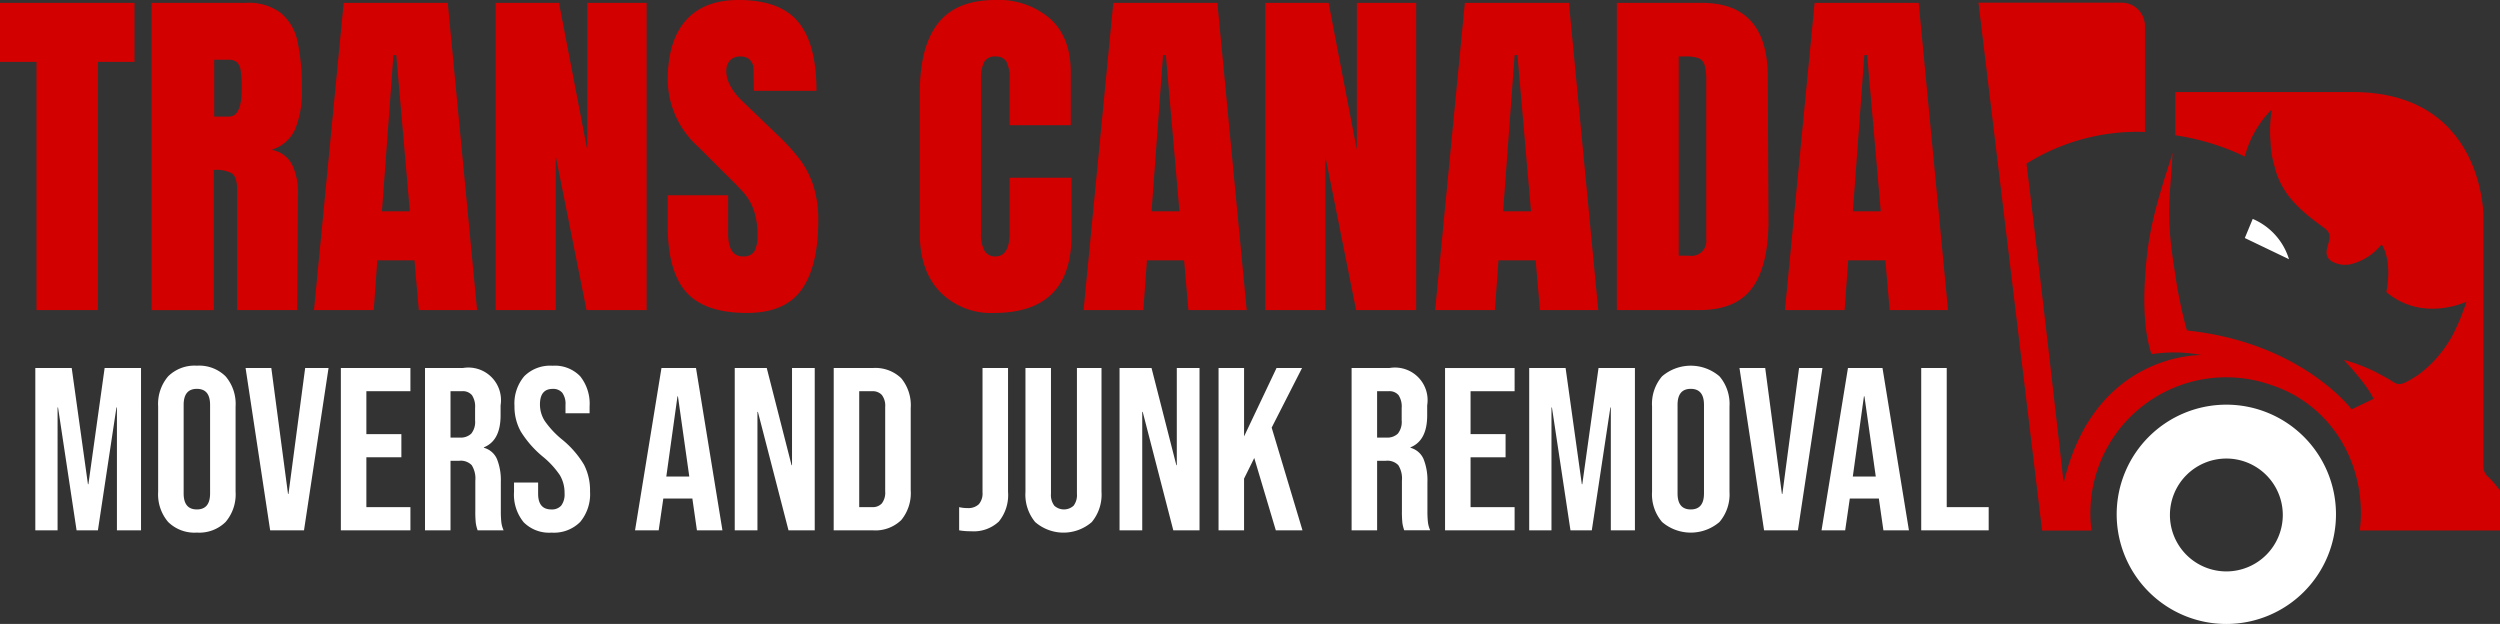 <svg xmlns="http://www.w3.org/2000/svg" width="352.757" height="88.043" viewBox="0 0 352.757 88.043">
  <rect x="0" y="0" width="352.757" height="88.043" fill="#333333" stroke="none"/>
  <g id="Group_6" data-name="Group 6" transform="translate(20651.037 5033.17)">
    <path id="Path_4" data-name="Path 4" d="M410.931,236.122v5.628h-19.8a14.461,14.461,0,0,0,.156-1.712c.305-8.5-4.572-16.172-12.657-18.822a19.154,19.154,0,0,0-25.5,18.038,16.221,16.221,0,0,0,.169,2.5h-6.982l-8.976-74.477h20.2a3.29,3.29,0,0,1,3.289,3.289v14.95a29.516,29.516,0,0,0-16.716,4.468c2.188,17.766,5.246,45.065,5.246,45.065,4.37-18.513,19.467-18.05,19.467-18.05a20.617,20.617,0,0,0-7.067-.127c-1.27-3.724-1.185-9.014-.635-14.007.635-6.009,3.089-12.4,3.6-14.43-.339,6.729-1.058,8.421.381,17.181a61.088,61.088,0,0,0,1.65,7.914c16.165,1.693,23.232,11.129,23.232,11.129l3.089-1.482c-.8-1.947-4.189-5.5-4.189-5.5a24.968,24.968,0,0,1,4.189,1.565c.676.338,1.311.677,1.988,1.058.466.254,1.1.8,1.65.8a2.5,2.5,0,0,0,.8-.212,15.629,15.629,0,0,0,1.82-1.058,16.187,16.187,0,0,0,2.71-2.482,18.188,18.188,0,0,0,2.117-3,29.187,29.187,0,0,0,1.731-3.989,6.67,6.67,0,0,0,.3-.893c-.381.169-6.3,2.835-11.3-1.354.889-4.782-.676-6.729-.676-6.729a8.046,8.046,0,0,1-4.189,2.751,3.755,3.755,0,0,1-2.793-.339,1.586,1.586,0,0,1-.551-.508c-.761-1.143.72-2.582,0-3.682a2.413,2.413,0,0,0-.676-.634c-3.174-2.286-5.967-4.656-6.9-8.633a12.862,12.862,0,0,1-.55-3.343,19.4,19.4,0,0,1,.169-4.655,14.588,14.588,0,0,0-3.808,6.643,34.322,34.322,0,0,0-9.818-3v-6.094h25.052c18.45,0,18.428,17.392,18.428,17.392v35.465a1.924,1.924,0,0,0,.55,1.316,13.894,13.894,0,0,1,1.8,2.065" transform="translate(-20709.211 -5200.067)" fill="#d30000"/>
    <path id="Path_5" data-name="Path 5" d="M382.8,203.27l-1.119,2.7,6.235,2.991a9.059,9.059,0,0,0-5.117-5.687" transform="translate(-20715.969 -5205.555)" fill="#fff"/>
    <path id="Path_6" data-name="Path 6" d="M375.828,234.2A15.472,15.472,0,1,0,391.3,249.667,15.467,15.467,0,0,0,375.828,234.2m0,23.528a7.963,7.963,0,1,1,7.967-7.967,7.967,7.967,0,0,1-7.967,7.967" transform="translate(-20712.723 -5210.27)" fill="#fff"/>
    <path id="Path_7" data-name="Path 7" d="M13.11,210.655V175.633H7.963v-8.326H26.937v8.326H21.79v35.022Z" transform="translate(-20659 -5200.073)" fill="#d30000"/>
    <path id="Path_8" data-name="Path 8" d="M33.208,167.306H46.53a7.528,7.528,0,0,1,4.92,1.438,7.156,7.156,0,0,1,2.347,4.037,30.057,30.057,0,0,1,.605,6.636,13.987,13.987,0,0,1-.959,5.753,5.385,5.385,0,0,1-3.331,2.876,4.014,4.014,0,0,1,2.851,1.968,8.646,8.646,0,0,1,.883,4.239l-.1,16.4H45.269V193.7q0-1.817-.707-2.321a4.7,4.7,0,0,0-2.573-.5v19.781H33.208Zm10.9,16.048q1.817,0,1.817-3.936a16.091,16.091,0,0,0-.152-2.574,1.918,1.918,0,0,0-.555-1.186,1.807,1.807,0,0,0-1.161-.328H42.039v8.024Z" transform="translate(-20662.85 -5200.072)" fill="#d30000"/>
    <path id="Path_9" data-name="Path 9" d="M60.237,210.655l4.189-43.348H79.11l4.138,43.348H75.023l-.606-7.015H69.169l-.5,7.015Zm9.588-13.929h3.936l-1.917-22.052h-.4Z" transform="translate(-20666.969 -5200.073)" fill="#d30000"/>
    <path id="Path_10" data-name="Path 10" d="M90.483,210.655V167.307h8.932l3.987,20.74v-20.74h8.376v43.348H103.3l-4.34-21.7v21.7Z" transform="translate(-20671.578 -5200.073)" fill="#d30000"/>
    <path id="Path_11" data-name="Path 11" d="M121.744,208.059q-2.624-2.927-2.624-9.438v-4.239h8.528v5.4q0,3.229,2.069,3.229a1.8,1.8,0,0,0,1.615-.681,4.316,4.316,0,0,0,.454-2.3,10.4,10.4,0,0,0-.505-3.506,7.671,7.671,0,0,0-1.287-2.322q-.783-.933-2.8-2.9l-3.735-3.734a12.888,12.888,0,0,1-4.339-9.387q0-5.549,2.549-8.452t7.443-2.9q5.853,0,8.427,3.1t2.573,9.715h-8.831l-.05-2.978a1.9,1.9,0,0,0-.48-1.362,1.757,1.757,0,0,0-1.337-.5,1.944,1.944,0,0,0-1.514.554,2.17,2.17,0,0,0-.505,1.515q0,2.119,2.422,4.39l5.046,4.845a28.744,28.744,0,0,1,2.927,3.255A12.788,12.788,0,0,1,139.659,193a15.615,15.615,0,0,1,.706,4.97q0,6.409-2.346,9.716t-7.746,3.3q-5.905,0-8.529-2.927" transform="translate(-20675.945 -5200)" fill="#d30000"/>
    <path id="Path_12" data-name="Path 12" d="M163.946,208.009q-2.852-2.977-2.851-8.176V179.85q0-6.458,2.574-9.739t8.074-3.28a11.136,11.136,0,0,1,7.721,2.624q2.927,2.624,2.927,7.569v7.469h-8.63v-6.409a5.134,5.134,0,0,0-.454-2.573,1.715,1.715,0,0,0-1.565-.707,1.633,1.633,0,0,0-1.589.808,5.18,5.18,0,0,0-.43,2.371v21.75a4.745,4.745,0,0,0,.505,2.5,1.679,1.679,0,0,0,1.514.781q2.018,0,2.019-3.279v-7.822h8.731v8.175q0,10.9-10.951,10.9a10.025,10.025,0,0,1-7.595-2.977" transform="translate(-20682.342 -5200)" fill="#d30000"/>
    <path id="Path_13" data-name="Path 13" d="M188.364,210.655l4.189-43.348h14.685l4.138,43.348H203.15l-.605-7.015H197.3l-.505,7.015Zm9.588-13.929h3.936l-1.918-22.052h-.4Z" transform="translate(-20686.502 -5200.073)" fill="#d30000"/>
    <path id="Path_14" data-name="Path 14" d="M218.61,210.655V167.307h8.931l3.987,20.74v-20.74H239.9v43.348h-8.477l-4.339-21.7v21.7Z" transform="translate(-20691.111 -5200.073)" fill="#d30000"/>
    <path id="Path_15" data-name="Path 15" d="M246.89,210.655l4.189-43.348h14.685l4.138,43.348h-8.226l-.605-7.015h-5.248l-.505,7.015Zm9.588-13.929h3.936L258.5,174.674h-.4Z" transform="translate(-20695.422 -5200.073)" fill="#d30000"/>
    <path id="Path_16" data-name="Path 16" d="M277.135,167.306h11.959q4.643,0,6.964,2.574t2.371,7.62l.1,20.286q.05,6.41-2.22,9.638t-7.519,3.23H277.135Zm10.244,35.678a2.075,2.075,0,0,0,2.372-2.321V178.307a7.941,7.941,0,0,0-.227-2.2,1.463,1.463,0,0,0-.832-.984,5.171,5.171,0,0,0-1.867-.253h-.959v28.108Z" transform="translate(-20700.033 -5200.072)" fill="#d30000"/>
    <path id="Path_17" data-name="Path 17" d="M305.119,210.655l4.189-43.348h14.685l4.138,43.348H319.9l-.605-7.015h-5.248l-.505,7.015Zm9.588-13.929h3.936l-1.918-22.052h-.4Z" transform="translate(-20704.299 -5200.073)" fill="#d30000"/>
    <path id="Path_18" data-name="Path 18" d="M13.841,228.1h5.136l2.289,16.389h.065l2.29-16.389h5.136V251h-3.4V233.661H25.29L22.674,251h-3.01l-2.617-17.338h-.065V251h-3.14Z" transform="translate(-20659.895 -5209.34)" fill="#fff"/>
    <path id="Path_19" data-name="Path 19" d="M35.7,249.761a5.991,5.991,0,0,1-1.407-4.253V233.47a5.992,5.992,0,0,1,1.407-4.252,5.286,5.286,0,0,1,4.056-1.505,5.286,5.286,0,0,1,4.056,1.505,5.992,5.992,0,0,1,1.407,4.252v12.038a5.991,5.991,0,0,1-1.407,4.253,5.282,5.282,0,0,1-4.056,1.5,5.282,5.282,0,0,1-4.056-1.5m5.921-4.023v-12.5q0-2.258-1.865-2.257t-1.865,2.257v12.5q0,2.257,1.865,2.257t1.865-2.257" transform="translate(-20663.014 -5209.282)" fill="#fff"/>
    <path id="Path_20" data-name="Path 20" d="M48.848,228.1h3.631l2.355,17.763H54.9L57.254,228.1h3.3L57.091,251H52.315Z" transform="translate(-20665.232 -5209.34)" fill="#fff"/>
    <path id="Path_21" data-name="Path 21" d="M64.71,228.1h9.814v3.272H68.309v6.052h4.939v3.271H68.309v7.034h6.215V251H64.71Z" transform="translate(-20667.65 -5209.34)" fill="#fff"/>
    <path id="Path_22" data-name="Path 22" d="M78.72,228.1h5.332a4.6,4.6,0,0,1,5.332,5.267v1.407q0,3.566-2.354,4.514v.065a2.81,2.81,0,0,1,1.848,1.6,8.06,8.06,0,0,1,.54,3.238v4.024a14.964,14.964,0,0,0,.066,1.586A3.927,3.927,0,0,0,89.809,251H86.146a5.164,5.164,0,0,1-.262-1.047,15.64,15.64,0,0,1-.065-1.766V244a3.552,3.552,0,0,0-.508-2.192,2.145,2.145,0,0,0-1.75-.622H82.319V251h-3.6Zm4.907,9.814a2.156,2.156,0,0,0,1.619-.556,2.626,2.626,0,0,0,.54-1.865v-1.766a2.9,2.9,0,0,0-.442-1.8,1.668,1.668,0,0,0-1.39-.556H82.319v6.542Z" transform="translate(-20669.787 -5209.34)" fill="#fff"/>
    <path id="Path_23" data-name="Path 23" d="M94.882,249.778a6.163,6.163,0,0,1-1.342-4.269V244.2h3.4v1.57q0,2.226,1.864,2.225a1.752,1.752,0,0,0,1.391-.539,2.627,2.627,0,0,0,.475-1.751,4.859,4.859,0,0,0-.654-2.535,12.163,12.163,0,0,0-2.421-2.633,14.459,14.459,0,0,1-3.108-3.55,7.236,7.236,0,0,1-.883-3.582,5.971,5.971,0,0,1,1.374-4.2,5.163,5.163,0,0,1,3.99-1.488,4.964,4.964,0,0,1,3.91,1.488,6.22,6.22,0,0,1,1.325,4.269v.948h-3.4v-1.178a2.623,2.623,0,0,0-.459-1.716A1.659,1.659,0,0,0,99,230.985q-1.8,0-1.8,2.192a4.321,4.321,0,0,0,.67,2.322,12.821,12.821,0,0,0,2.438,2.617,13.481,13.481,0,0,1,3.107,3.566,7.916,7.916,0,0,1,.851,3.762,6.134,6.134,0,0,1-1.39,4.317,5.229,5.229,0,0,1-4.04,1.505,5.055,5.055,0,0,1-3.958-1.488" transform="translate(-20672.047 -5209.281)" fill="#fff"/>
    <path id="Path_24" data-name="Path 24" d="M117.417,228.1h4.873L126.02,251h-3.6l-.653-4.547v.065h-4.089L117.024,251h-3.336Zm3.925,15.309-1.6-11.318h-.065L118.1,243.409Z" transform="translate(-20675.119 -5209.34)" fill="#fff"/>
    <path id="Path_25" data-name="Path 25" d="M130.283,228.1H134.8l3.5,13.707h.065V228.1h3.205V251h-3.7l-4.318-16.716h-.065V251h-3.205Z" transform="translate(-20677.646 -5209.34)" fill="#fff"/>
    <path id="Path_26" data-name="Path 26" d="M146.763,228.1h5.5a5.243,5.243,0,0,1,4.024,1.439,5.986,5.986,0,0,1,1.341,4.221v11.58a5.981,5.981,0,0,1-1.341,4.219A5.24,5.24,0,0,1,152.259,251h-5.5Zm5.43,19.628a1.738,1.738,0,0,0,1.358-.524,2.5,2.5,0,0,0,.475-1.7V233.595a2.5,2.5,0,0,0-.475-1.7,1.74,1.74,0,0,0-1.358-.523h-1.832v16.356Z" transform="translate(-20680.16 -5209.34)" fill="#fff"/>
    <path id="Path_27" data-name="Path 27" d="M167.643,251v-3.271a4.893,4.893,0,0,0,1.176.131,2.145,2.145,0,0,0,1.6-.54,2.3,2.3,0,0,0,.523-1.652V228.1h3.6v17.469a5.923,5.923,0,0,1-1.293,4.187,5.167,5.167,0,0,1-3.942,1.374,9.061,9.061,0,0,1-1.667-.131" transform="translate(-20683.342 -5209.34)" fill="#fff"/>
    <path id="Path_28" data-name="Path 28" d="M180.055,249.837a6.07,6.07,0,0,1-1.374-4.269V228.1h3.6v17.729a2.5,2.5,0,0,0,.475,1.7,2.023,2.023,0,0,0,2.715,0,2.5,2.5,0,0,0,.473-1.7V228.1h3.468v17.468a6.074,6.074,0,0,1-1.374,4.269,6.094,6.094,0,0,1-7.981,0" transform="translate(-20685.023 -5209.34)" fill="#fff"/>
    <path id="Path_29" data-name="Path 29" d="M194.35,228.1h4.514l3.5,13.707h.065V228.1h3.206V251h-3.7l-4.318-16.716h-.065V251H194.35Z" transform="translate(-20687.416 -5209.34)" fill="#fff"/>
    <path id="Path_30" data-name="Path 30" d="M210.831,228.1h3.6v9.65l4.579-9.65h3.6l-4.285,8.408L222.673,251H218.91l-3.042-10.206-1.439,2.911V251h-3.6Z" transform="translate(-20689.926 -5209.34)" fill="#fff"/>
    <path id="Path_31" data-name="Path 31" d="M232.983,228.1h5.333a4.6,4.6,0,0,1,5.332,5.267v1.407q0,3.566-2.355,4.514v.065a2.808,2.808,0,0,1,1.848,1.6,8.06,8.06,0,0,1,.54,3.238v4.024a15.228,15.228,0,0,0,.065,1.586,3.98,3.98,0,0,0,.327,1.194h-3.663a5.164,5.164,0,0,1-.262-1.047,15.638,15.638,0,0,1-.065-1.766V244a3.552,3.552,0,0,0-.508-2.192,2.144,2.144,0,0,0-1.749-.622h-1.243V251h-3.6Zm4.907,9.814a2.158,2.158,0,0,0,1.619-.556,2.626,2.626,0,0,0,.54-1.865v-1.766a2.909,2.909,0,0,0-.442-1.8,1.668,1.668,0,0,0-1.39-.556h-1.636v6.542Z" transform="translate(-20693.305 -5209.34)" fill="#fff"/>
    <path id="Path_32" data-name="Path 32" d="M248.538,228.1h9.814v3.272h-6.215v6.052h4.94v3.271h-4.94v7.034h6.215V251h-9.814Z" transform="translate(-20695.674 -5209.34)" fill="#fff"/>
    <path id="Path_33" data-name="Path 33" d="M262.547,228.1h5.136l2.29,16.389h.065l2.29-16.389h5.136V251h-3.4V233.661H274L271.38,251h-3.01l-2.616-17.338h-.065V251h-3.141Z" transform="translate(-20697.809 -5209.34)" fill="#fff"/>
    <path id="Path_34" data-name="Path 34" d="M284.411,249.761A5.988,5.988,0,0,1,283,245.508V233.47a5.989,5.989,0,0,1,1.408-4.252,6.217,6.217,0,0,1,8.112,0,5.992,5.992,0,0,1,1.407,4.252v12.038a5.991,5.991,0,0,1-1.407,4.253,6.22,6.22,0,0,1-8.112,0m5.92-4.023v-12.5q0-2.258-1.865-2.257t-1.864,2.257v12.5q0,2.257,1.864,2.257t1.865-2.257" transform="translate(-20700.928 -5209.282)" fill="#fff"/>
    <path id="Path_35" data-name="Path 35" d="M297.554,228.1h3.631l2.355,17.763h.066l2.355-17.763h3.3L305.8,251h-4.776Z" transform="translate(-20703.146 -5209.34)" fill="#fff"/>
    <path id="Path_36" data-name="Path 36" d="M314.945,228.1h4.874l3.729,22.9h-3.6l-.654-4.547v.065h-4.089L314.553,251h-3.337Zm3.925,15.309-1.6-11.318H317.2l-1.57,11.318Z" transform="translate(-20705.23 -5209.34)" fill="#fff"/>
    <path id="Path_37" data-name="Path 37" d="M327.812,228.1h3.6v19.628h5.92V251h-9.519Z" transform="translate(-20707.76 -5209.34)" fill="#fff"/>
  </g>
</svg>
